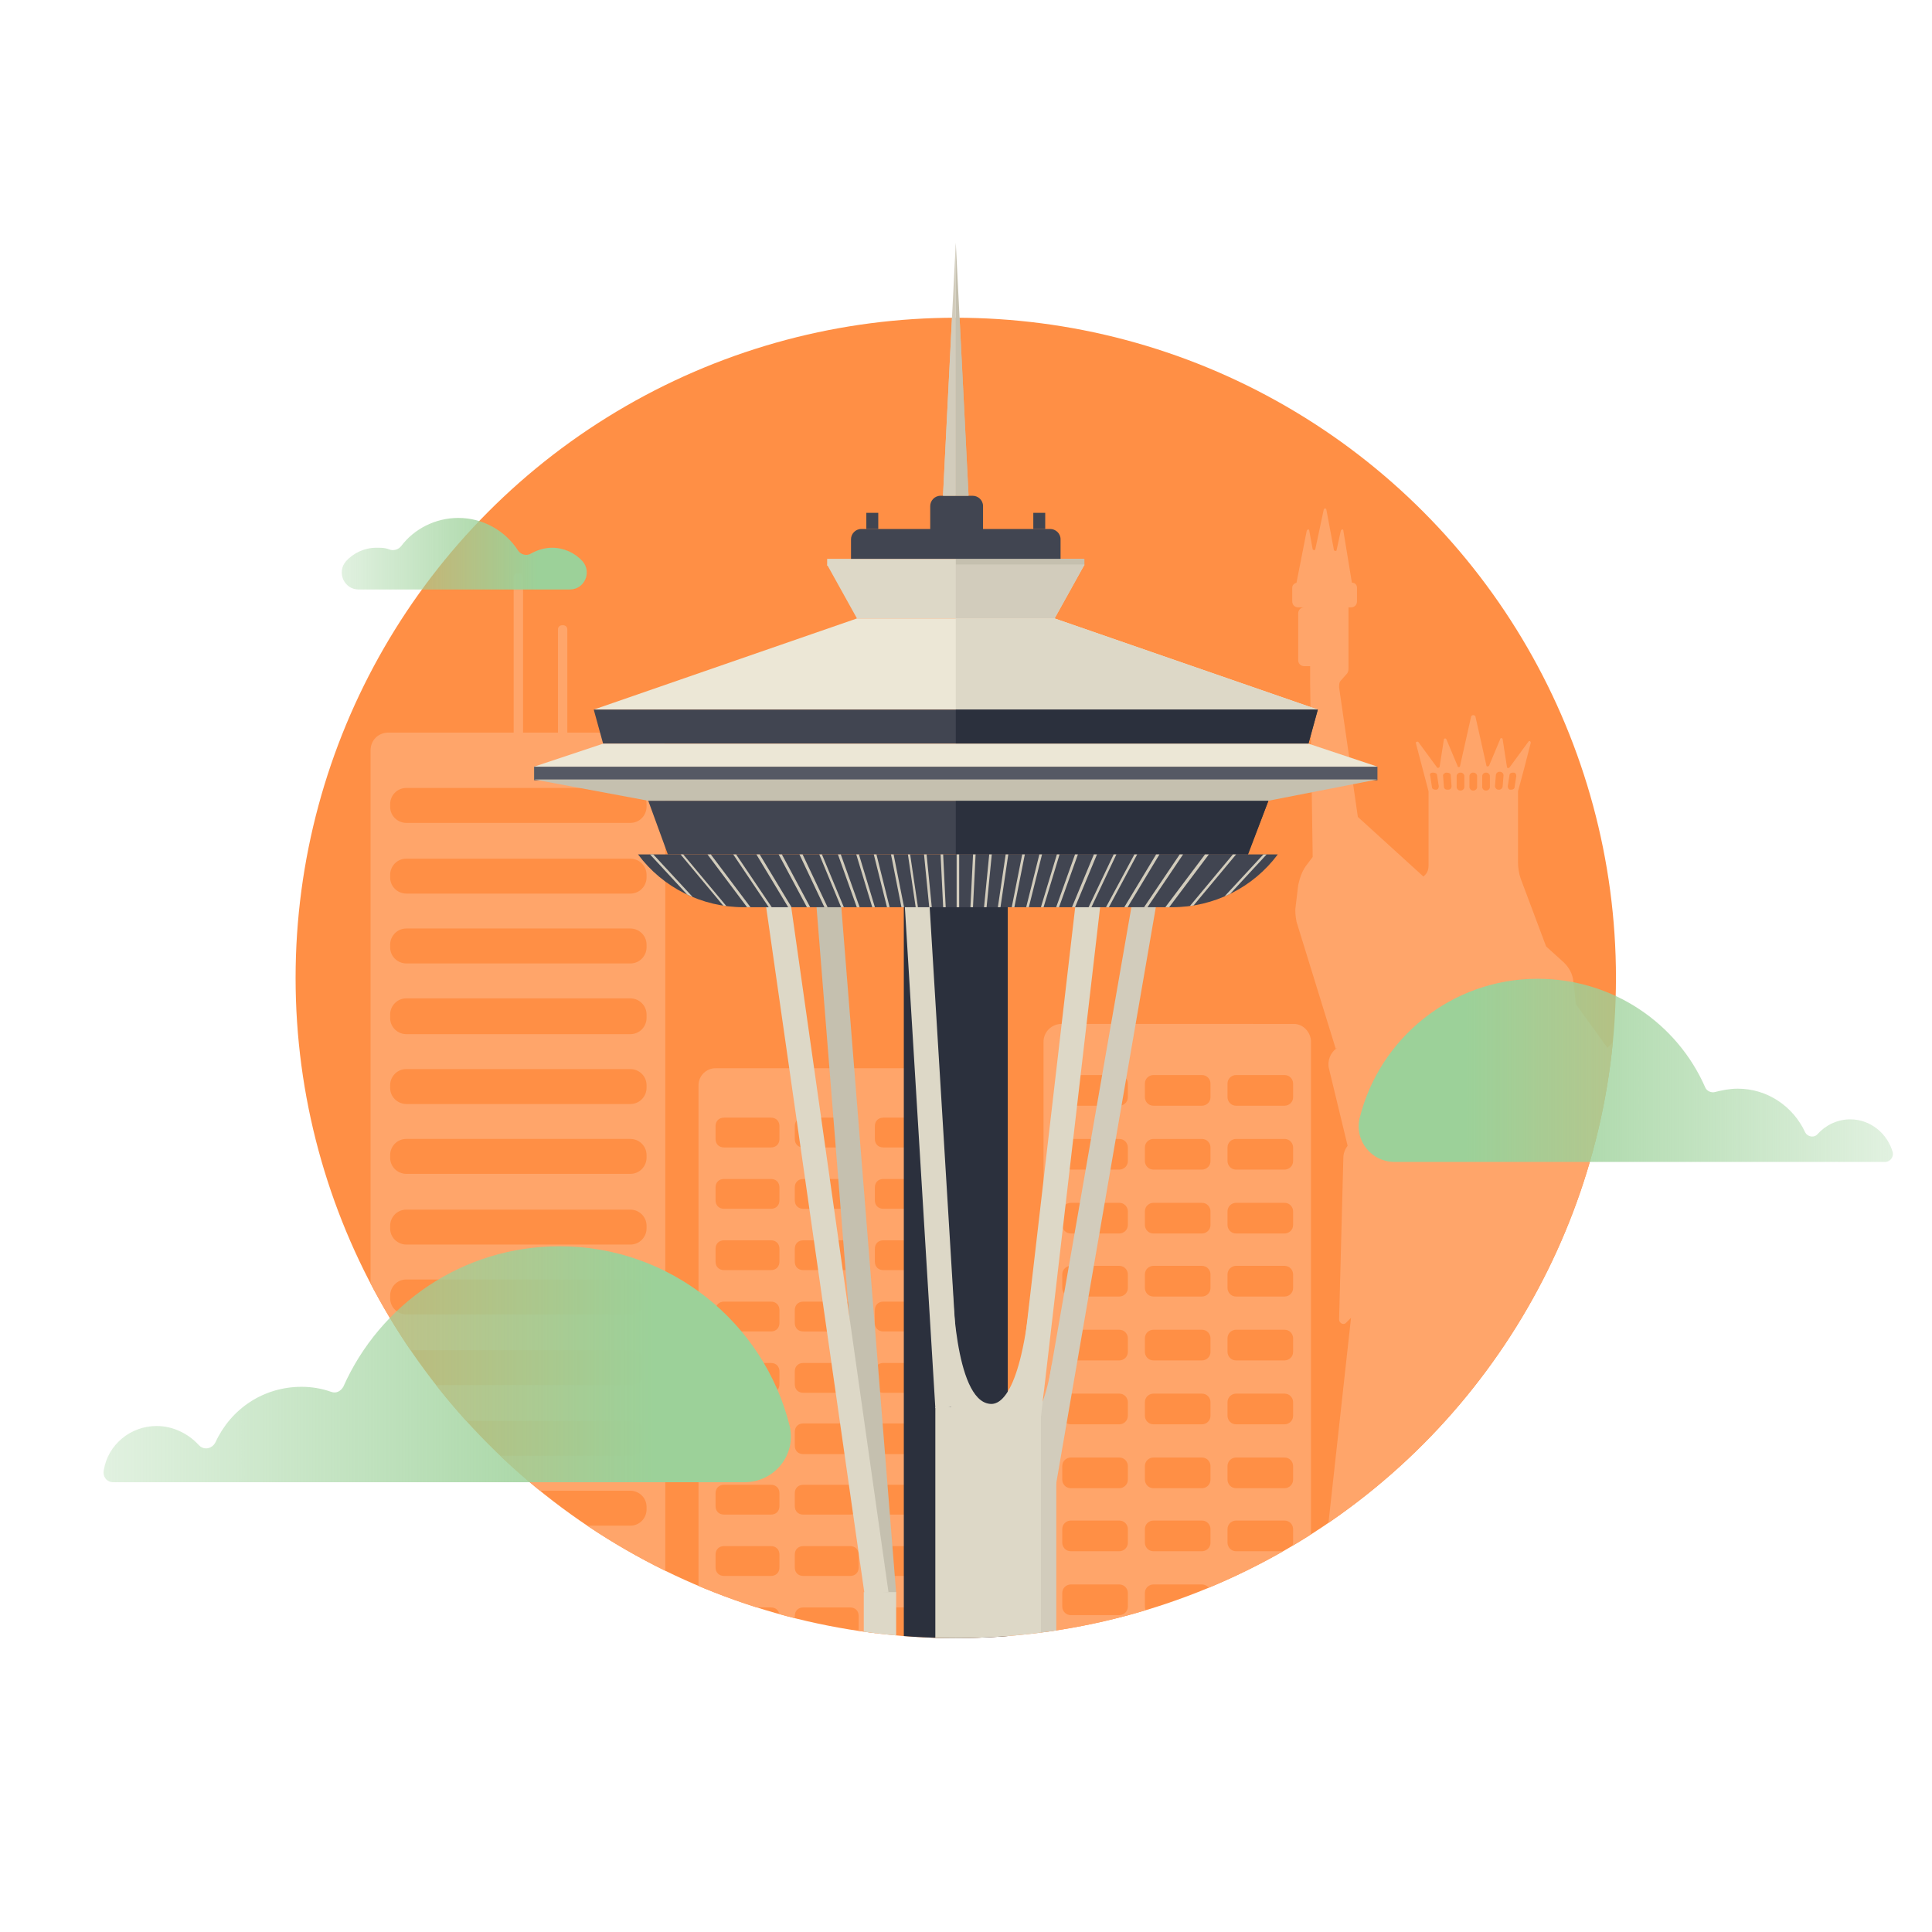 <svg id="background" xmlns="http://www.w3.org/2000/svg" xmlns:xlink="http://www.w3.org/1999/xlink" viewBox="-109.2 310.9 226.8 226.8"><style>.st0{fill:none}.st1{clip-path:url(#SVGID_2_)}.st2{fill:#ffa56a}.st3{fill:#2b303d}.st4{fill:#555964}.st5{fill:#d2ccbc}.st6{fill:#ddd8c7}.st7{fill:#c5c0af}.st8{fill:#ece7d6}.st9{fill:#414551}.st10{clip-path:url(#SVGID_4_)}.st11{fill:url(#SVGID_5_)}.st12{fill:url(#SVGID_6_)}.st13{fill:url(#SVGID_7_)}</style><g id="Usa"><path class="st0" d="M-109.2 310.9h226.8v226.8h-226.8z"/><defs><circle id="SVGID_1_" cx="3" cy="425.7" r="77.5"/></defs><use xlink:href="#SVGID_1_" overflow="visible" fill="#FF8F45"/><clipPath id="SVGID_2_"><use xlink:href="#SVGID_1_" overflow="visible"/></clipPath><g class="st1"><path class="st2" d="M1 436.3h-26.2c-1.1 0-2 .9-2 2v66.3c0 1.1.9 2 2 2H1c1.1 0 2-.9 2-2v-66.3c0-1.1-.9-2-2-2zm-18.7 65.8c0 .6-.4 1-1 1h-5.5c-.6 0-1-.4-1-1v-1.5c0-.6.4-1 1-1h5.5c.6 0 1 .4 1 1v1.5zm0-7.2c0 .6-.4 1-1 1h-5.5c-.6 0-1-.4-1-1v-1.5c0-.6.4-1 1-1h5.5c.6 0 1 .4 1 1v1.5zm0-7.2c0 .6-.4 1-1 1h-5.5c-.6 0-1-.4-1-1v-1.5c0-.6.4-1 1-1h5.5c.6 0 1 .4 1 1v1.5zm0-7.1c0 .6-.4 1-1 1h-5.5c-.6 0-1-.4-1-1V479c0-.6.4-1 1-1h5.5c.6 0 1 .4 1 1v1.6zm0-7.2c0 .6-.4 1-1 1h-5.5c-.6 0-1-.4-1-1v-1.5c0-.6.4-1 1-1h5.5c.6 0 1 .4 1 1v1.5zm0-7.2c0 .6-.4 1-1 1h-5.5c-.6 0-1-.4-1-1v-1.5c0-.6.4-1 1-1h5.5c.6 0 1 .4 1 1v1.5zm0-7.2c0 .6-.4 1-1 1h-5.5c-.6 0-1-.4-1-1v-1.5c0-.6.4-1 1-1h5.5c.6 0 1 .4 1 1v1.5zm0-7.2c0 .6-.4 1-1 1h-5.5c-.6 0-1-.4-1-1v-1.5c0-.6.4-1 1-1h5.5c.6 0 1 .4 1 1v1.5zm0-7.2c0 .6-.4 1-1 1h-5.5c-.6 0-1-.4-1-1v-1.5c0-.6.4-1 1-1h5.5c.6 0 1 .4 1 1v1.5zm9.3 57.5c0 .6-.4 1-1 1h-5.5c-.6 0-1-.4-1-1v-1.5c0-.6.4-1 1-1h5.5c.6 0 1 .4 1 1v1.5zm0-7.2c0 .6-.4 1-1 1h-5.5c-.6 0-1-.4-1-1v-1.5c0-.6.4-1 1-1h5.5c.6 0 1 .4 1 1v1.5zm0-7.2c0 .6-.4 1-1 1h-5.5c-.6 0-1-.4-1-1v-1.5c0-.6.4-1 1-1h5.5c.6 0 1 .4 1 1v1.5zm0-7.1c0 .6-.4 1-1 1h-5.5c-.6 0-1-.4-1-1V479c0-.6.4-1 1-1h5.5c.6 0 1 .4 1 1v1.6zm0-7.2c0 .6-.4 1-1 1h-5.5c-.6 0-1-.4-1-1v-1.5c0-.6.4-1 1-1h5.5c.6 0 1 .4 1 1v1.5zm0-7.2c0 .6-.4 1-1 1h-5.5c-.6 0-1-.4-1-1v-1.5c0-.6.4-1 1-1h5.5c.6 0 1 .4 1 1v1.5zm0-7.2c0 .6-.4 1-1 1h-5.5c-.6 0-1-.4-1-1v-1.5c0-.6.4-1 1-1h5.5c.6 0 1 .4 1 1v1.5zm0-7.2c0 .6-.4 1-1 1h-5.5c-.6 0-1-.4-1-1v-1.5c0-.6.4-1 1-1h5.5c.6 0 1 .4 1 1v1.5zm0-7.2c0 .6-.4 1-1 1h-5.5c-.6 0-1-.4-1-1v-1.5c0-.6.4-1 1-1h5.5c.6 0 1 .4 1 1v1.5zM1 502.1c0 .6-.4 1-1 1h-5.5c-.6 0-1-.4-1-1v-1.5c0-.6.4-1 1-1H0c.6 0 1 .4 1 1v1.5zm0-7.2c0 .6-.4 1-1 1h-5.5c-.6 0-1-.4-1-1v-1.5c0-.6.4-1 1-1H0c.6 0 1 .4 1 1v1.5zm0-7.2c0 .6-.4 1-1 1h-5.5c-.6 0-1-.4-1-1v-1.5c0-.6.4-1 1-1H0c.6 0 1 .4 1 1v1.5zm0-7.1c0 .6-.4 1-1 1h-5.5c-.6 0-1-.4-1-1V479c0-.6.4-1 1-1H0c.6 0 1 .4 1 1v1.6zm0-7.2c0 .6-.4 1-1 1h-5.5c-.6 0-1-.4-1-1v-1.5c0-.6.4-1 1-1H0c.6 0 1 .4 1 1v1.5zm0-7.2c0 .6-.4 1-1 1h-5.5c-.6 0-1-.4-1-1v-1.5c0-.6.4-1 1-1H0c.6 0 1 .4 1 1v1.5zm0-7.2c0 .6-.4 1-1 1h-5.5c-.6 0-1-.4-1-1v-1.5c0-.6.4-1 1-1H0c.6 0 1 .4 1 1v1.5zm0-7.2c0 .6-.4 1-1 1h-5.5c-.6 0-1-.4-1-1v-1.5c0-.6.4-1 1-1H0c.6 0 1 .4 1 1v1.5zm0-7.2c0 .6-.4 1-1 1h-5.5c-.6 0-1-.4-1-1v-1.5c0-.6.4-1 1-1H0c.6 0 1 .4 1 1v1.5zm41.7-13.5H15.4c-1.1 0-2.1.9-2.1 2.1v68.9c0 1.1.9 2.1 2.1 2.1h27.2c1.1 0 2.1-.9 2.1-2.1v-68.9c0-1.1-.9-2.1-2-2.1zm-19.5 68.4c0 .6-.5 1-1 1h-5.7c-.6 0-1-.5-1-1v-1.6c0-.6.5-1 1-1h5.7c.6 0 1 .5 1 1v1.6zm0-7.5c0 .6-.5 1-1 1h-5.7c-.6 0-1-.5-1-1v-1.6c0-.6.5-1 1-1h5.7c.6 0 1 .5 1 1v1.6zm0-7.4c0 .6-.5 1-1 1h-5.7c-.6 0-1-.5-1-1V483c0-.6.5-1 1-1h5.7c.6 0 1 .5 1 1v1.6zm0-7.5c0 .6-.5 1-1 1h-5.7c-.6 0-1-.5-1-1v-1.6c0-.6.5-1 1-1h5.7c.6 0 1 .5 1 1v1.6zm0-7.5c0 .6-.5 1-1 1h-5.7c-.6 0-1-.5-1-1V468c0-.6.5-1 1-1h5.7c.6 0 1 .5 1 1v1.6zm0-7.5c0 .6-.5 1-1 1h-5.7c-.6 0-1-.5-1-1v-1.6c0-.6.5-1 1-1h5.7c.6 0 1 .5 1 1v1.6zm0-7.4c0 .6-.5 1-1 1h-5.7c-.6 0-1-.5-1-1v-1.6c0-.6.5-1 1-1h5.7c.6 0 1 .5 1 1v1.6zm0-7.5c0 .6-.5 1-1 1h-5.7c-.6 0-1-.5-1-1v-1.6c0-.6.5-1 1-1h5.7c.6 0 1 .5 1 1v1.6zm0-7.5c0 .6-.5 1-1 1h-5.7c-.6 0-1-.5-1-1v-1.6c0-.6.5-1 1-1h5.7c.6 0 1 .5 1 1v1.6zm9.7 59.8c0 .6-.5 1-1 1h-5.7c-.6 0-1-.5-1-1v-1.6c0-.6.5-1 1-1h5.7c.6 0 1 .5 1 1v1.6zm0-7.5c0 .6-.5 1-1 1h-5.7c-.6 0-1-.5-1-1v-1.6c0-.6.5-1 1-1h5.7c.6 0 1 .5 1 1v1.6zm0-7.4c0 .6-.5 1-1 1h-5.7c-.6 0-1-.5-1-1V483c0-.6.5-1 1-1h5.7c.6 0 1 .5 1 1v1.6zm0-7.5c0 .6-.5 1-1 1h-5.7c-.6 0-1-.5-1-1v-1.6c0-.6.5-1 1-1h5.7c.6 0 1 .5 1 1v1.6zm0-7.5c0 .6-.5 1-1 1h-5.7c-.6 0-1-.5-1-1V468c0-.6.5-1 1-1h5.7c.6 0 1 .5 1 1v1.6zm0-7.5c0 .6-.5 1-1 1h-5.7c-.6 0-1-.5-1-1v-1.6c0-.6.5-1 1-1h5.7c.6 0 1 .5 1 1v1.6zm0-7.4c0 .6-.5 1-1 1h-5.7c-.6 0-1-.5-1-1v-1.6c0-.6.5-1 1-1h5.7c.6 0 1 .5 1 1v1.6zm0-7.5c0 .6-.5 1-1 1h-5.7c-.6 0-1-.5-1-1v-1.6c0-.6.5-1 1-1h5.7c.6 0 1 .5 1 1v1.6zm0-7.5c0 .6-.5 1-1 1h-5.7c-.6 0-1-.5-1-1v-1.6c0-.6.5-1 1-1h5.7c.6 0 1 .5 1 1v1.6zm9.7 59.8c0 .6-.5 1-1 1h-5.7c-.6 0-1-.5-1-1v-1.6c0-.6.5-1 1-1h5.7c.6 0 1 .5 1 1v1.6zm0-7.5c0 .6-.5 1-1 1h-5.7c-.6 0-1-.5-1-1v-1.6c0-.6.5-1 1-1h5.7c.6 0 1 .5 1 1v1.6zm0-7.4c0 .6-.5 1-1 1h-5.7c-.6 0-1-.5-1-1V483c0-.6.5-1 1-1h5.7c.6 0 1 .5 1 1v1.6zm0-7.5c0 .6-.5 1-1 1h-5.7c-.6 0-1-.5-1-1v-1.6c0-.6.5-1 1-1h5.7c.6 0 1 .5 1 1v1.6zm0-7.5c0 .6-.5 1-1 1h-5.7c-.6 0-1-.5-1-1V468c0-.6.5-1 1-1h5.7c.6 0 1 .5 1 1v1.6zm0-7.5c0 .6-.5 1-1 1h-5.7c-.6 0-1-.5-1-1v-1.6c0-.6.5-1 1-1h5.7c.6 0 1 .5 1 1v1.6zm0-7.4c0 .6-.5 1-1 1h-5.7c-.6 0-1-.5-1-1v-1.6c0-.6.5-1 1-1h5.7c.6 0 1 .5 1 1v1.6zm0-7.5c0 .6-.5 1-1 1h-5.7c-.6 0-1-.5-1-1v-1.6c0-.6.5-1 1-1h5.7c.6 0 1 .5 1 1v1.6zm0-7.5c0 .6-.5 1-1 1h-5.7c-.6 0-1-.5-1-1v-1.6c0-.6.5-1 1-1h5.7c.6 0 1 .5 1 1v1.6z"/><path class="st2" d="M88.6 436.3l-4.8-4.8c-.5-.5-1.4-.5-1.9 0l-2.4 2.4-3.7-5.1-.3-2.7c-.1-.9-.5-1.6-1.1-2.2l-2.1-1.9-3-8c-.2-.6-.3-1.3-.3-1.9v-8.3l.7-2.6.8-3.1c0-.2-.2-.3-.3-.1l-2.2 3c-.1.1-.3.1-.3-.1l-.5-3.2c0-.2-.3-.2-.3 0l-1.3 3.1c-.1.1-.3.1-.3 0L64 395c-.1-.2-.4-.2-.5 0l-1.3 5.8c0 .2-.3.2-.3 0l-1.3-3.1c-.1-.2-.3-.1-.3 0l-.5 3.2c0 .1-.2.2-.3.1l-2.2-3c-.1-.1-.3 0-.3.1l1.5 5.7v8.7c0 .4-.1.8-.4 1.1l-.2.2-7.7-7-2.2-15.2c0-.3 0-.6.2-.8l.7-.8c.2-.2.2-.5.2-.7v-7.1h.3c.4 0 .7-.3.7-.7v-1.6c0-.3-.2-.6-.6-.6l-1-6.1c0-.2-.2-.2-.3 0l-.5 2.3c0 .1-.2.1-.3 0l-.9-4.8c0-.1-.2-.2-.3 0l-1 4.7c0 .1-.2.1-.3 0l-.4-2.2c0-.2-.2-.2-.3 0l-1.2 6.1c-.3.1-.5.3-.5.6v1.6c0 .4.3.7.7.7h.7c-.4 0-.7.3-.7.7v5.5c0 .4.3.7.7.7h.7v2l.3 20.4-.6.8c-.6.7-.9 1.6-1.1 2.5l-.3 2.5c-.1.6 0 1.2.1 1.8l4.6 14.9.2-.1c-.8.5-1.2 1.5-1 2.4l2.2 9.1c-.3.4-.5.9-.5 1.4l-.5 19c0 .4.5.7.8.4l.6-.6-3.3 30 8.5 5.6 12.3-.9v-.7l14.3-3.1-2.7-33.6h.3c.5.1.9-.3.9-.8l-2.1-18.2 1.2 10.1 3.3-5.4c.3-.5.4-1.2.3-1.8l-.4-1.9.2-.2.9.9c.3.3.7.3.9 0l4.3-4.3c.3-.3.3-.7 0-.9l-.9-.9 1.3-1.3c.4-.5.4-1.4-.1-1.9zM68 401.9c0-.2.2-.3.4-.3h.1c.2 0 .3.2.3.4l-.2 1.3c0 .2-.2.3-.4.3h-.1c-.2 0-.3-.2-.3-.4l.2-1.3zm-1.6 0c0-.2.2-.4.4-.4h.1c.2 0 .4.2.4.4l-.1 1.3c0 .2-.2.4-.4.4h-.1c-.2 0-.4-.2-.4-.4l.1-1.3zm-1.6.1c0-.2.2-.4.4-.4h.1c.2 0 .4.2.4.4v1.3c0 .2-.2.4-.4.4h-.1c-.2 0-.4-.2-.4-.4V402zm-1.5 0c0-.2.2-.4.4-.4h.1c.2 0 .4.2.4.4v1.3c0 .2-.2.4-.4.4h-.1c-.2 0-.4-.2-.4-.4V402zm-1.5 0c0-.2.2-.4.4-.4h.1c.2 0 .4.2.4.4v1.3c0 .2-.2.4-.4.4h-.1c-.2 0-.4-.2-.4-.4V402zm-1.2-.4c.3 0 .5.1.5.3l.1 1.3c0 .2-.1.4-.4.4h-.1c-.2 0-.4-.1-.4-.4l-.1-1.3c0-.1.2-.3.4-.3zm-1.6 0c.3 0 .5.1.5.3l.2 1.3c0 .2-.1.4-.3.4h-.1c-.2 0-.4-.1-.4-.3l-.2-1.3c-.1-.2 0-.4.3-.4zm-92.1-4.7h-9.5v-12.1c0-.3-.2-.5-.5-.5h-.1c-.3 0-.5.2-.5.5v12.1h-4.1v-18.2c0-.3-.2-.5-.5-.5h-.1c-.3 0-.5.2-.5.5v18.2h-14.7c-1.2 0-2.1.9-2.1 2.1v103.2c0 1.2.9 2.1 2.1 2.1h30.4c1.2 0 2.1-.9 2.1-2.1V399c.1-1.2-.8-2.1-2-2.1zm-.2 99.4c0 1-.8 1.9-1.9 1.9h-26.3c-1 0-1.9-.8-1.9-1.9v-.3c0-1 .8-1.9 1.9-1.9h26.3c1 0 1.9.8 1.9 1.9v.3zm0-8.2c0 1-.8 1.9-1.9 1.9h-26.3c-1 0-1.9-.8-1.9-1.9v-.3c0-1 .8-1.9 1.9-1.9h26.3c1 0 1.9.8 1.9 1.9v.3zm0-8.2c0 1-.8 1.9-1.9 1.9h-26.3c-1 0-1.9-.8-1.9-1.9v-.3c0-1 .8-1.9 1.9-1.9h26.3c1 0 1.9.8 1.9 1.9v.3zm0-8.3c0 1-.8 1.9-1.9 1.9h-26.3c-1 0-1.9-.8-1.9-1.9v-.3c0-1 .8-1.9 1.9-1.9h26.3c1 0 1.9.8 1.9 1.9v.3zm0-8.3c0 1-.8 1.9-1.9 1.9h-26.3c-1 0-1.9-.8-1.9-1.9v-.3c0-1 .8-1.9 1.9-1.9h26.3c1 0 1.9.8 1.9 1.9v.3zm0-8.2c0 1-.8 1.9-1.9 1.9h-26.3c-1 0-1.9-.8-1.9-1.9v-.3c0-1 .8-1.9 1.9-1.9h26.3c1 0 1.9.8 1.9 1.9v.3zm0-8.3c0 1-.8 1.9-1.9 1.9h-26.3c-1 0-1.9-.8-1.9-1.9v-.3c0-1 .8-1.9 1.9-1.9h26.3c1 0 1.9.8 1.9 1.9v.3zm0-8.2c0 1-.8 1.9-1.9 1.9h-26.3c-1 0-1.9-.8-1.9-1.9v-.3c0-1 .8-1.9 1.9-1.9h26.3c1 0 1.9.8 1.9 1.9v.3zm0-8.2c0 1-.8 1.9-1.9 1.9h-26.3c-1 0-1.9-.8-1.9-1.9v-.4c0-1 .8-1.9 1.9-1.9h26.3c1 0 1.9.8 1.9 1.9v.4zm0-8.3c0 1-.8 1.9-1.9 1.9h-26.3c-1 0-1.9-.8-1.9-1.9v-.3c0-1 .8-1.9 1.9-1.9h26.3c1 0 1.9.8 1.9 1.9v.3zm0-8.2c0 1-.8 1.9-1.9 1.9h-26.3c-1 0-1.9-.8-1.9-1.9v-.3c0-1 .8-1.9 1.9-1.9h26.3c1 0 1.9.8 1.9 1.9v.3zm0-8.3c0 1-.8 1.9-1.9 1.9h-26.3c-1 0-1.9-.8-1.9-1.9v-.3c0-1 .8-1.9 1.9-1.9h26.3c1 0 1.9.8 1.9 1.9v.3z"/></g><g class="st1"><path class="st3" d="M-3.1 416.2H9.1v314.6H-3.1z"/><path class="st4" d="M-32.1 683.9H37v4.1h-69.1z"/><path class="st5" d="M12.6 497.7l-2.9-.4 14-80.4 2.8.4z"/><path class="st5" d="M13 484.5h1.8v63.1H13zm1.3-13.6s-.6 4.3-1.8 5.8c-1.2 1.5 1.1 5.5 1.1 5.5l.7-11.3z"/><path class="st6" d="M10.6 497.9l-2.9-.2 9.4-81 2.9.2z"/><path class="st7" d="M-6.9 498l2.9-.1-6.5-81.3-2.9.1z"/><path class="st6" d="M2.6 461.5s.2 13.8 4.4 14.2c.8.1 3.4-.2 4.7-12l2 .1-2.9 24.5-8.5.7.3-27.5zm-10.4 36.3H-4v51.4h-3.8z"/><path class="st7" d="M12.3 574.6H17v2.9h-4.7z"/><path class="st6" d="M3 574.6h8.9v2.9H3z"/><path class="st7" d="M12.3 598.5H17v2.9h-4.7z"/><path class="st6" d="M3 598.5h8.9v2.9H3z"/><path class="st7" d="M14 622.1h5.8v2.9H14z"/><path class="st6" d="M-16.5 622.1h29.9v2.9h-29.9z"/><path class="st7" d="M14 646.7h8.5v2.9H14z"/><path class="st6" d="M4.1 646.7h9.3v2.9H4.1zm-23.6 0h4.2v2.9h-4.2z"/><path class="st7" d="M15.2 670.2h8.5v2.9h-8.5z"/><path class="st6" d="M3.1 670.2h11.5v2.9H3.1zm-26 0h5.2v2.9h-5.2zm-3.3 23h43.1v2.9h-43.1z"/><path class="st7" d="M16.2 693.2h10.4v2.9H16.2z"/><path class="st6" d="M4.4 716.5h12.5v2.9H4.4zm-32.4 0h5.1v2.9H-28z"/><path class="st7" d="M17.5 716.5h10.4v2.9H17.5z"/><path class="st6" d="M3.5 476l-2.9.2L-3 417l2.9-.2z"/><path class="st6" d="M.6 476.1H13v76.2H.6z"/><path class="st8" d="M-32.1 683.9l14.3-5.7H3.7l-9.5 5.7z"/><path class="st5" d="M3.7 678.2h15.7l17.6 5.7H-5.8z"/><path class="st3" d="M-16.7 730.8h39.5v3.5h-39.5zm-10.7 3.5h54.1v9.6h-54.1z"/><path class="st6" d="M-22.9 687.9v1.8l5.9 3.5h48.8L37 688z"/><path class="st8" d="M-32.1 687.9v1.8l5.9 3.5h48.8l5.3-5.2z"/><path class="st7" d="M-32.1 689.7h25.3l3.5 3.5h-22.9z"/><path class="st6" d="M.6 549.9h5.1v194H.6zm9.45 1.434l2.898-.104 6.904 192.685-2.898.104z"/><path class="st7" d="M11.968 547.527l2.89-.257L32.32 743.7l-2.888.258z"/><path class="st5" d="M-24.405 744.055l-2.884-.303L-6.845 548.83l2.884.303z"/><path class="st6" d="M-30.33 744.025l-2.875-.375L-7.75 548.9l2.874.375zM5.8 558.8s.6-5.7 1.8-5.7c1.2 0 2.8 10.5 2.8 10.5l-.3-11.7-4.9.1.6 6.8zm-13.5-60.7l2.8-.3-11.5-81-2.9.3z"/><path class="st4" d="M-46.5 400.9h99v1.6h-99z"/><path class="st6" d="M-12.1 376.5H18v.8h-30.1z"/><path class="st7" d="M3 376.5h15.1v.8H3z"/><path class="st9" d="M15.3 376.5H-9.3v-2.3c0-.6.5-1.2 1.2-1.2h22.2c.6 0 1.2.5 1.2 1.2v2.3zm22 34.7h-68.1l-2.3-6.3h72.8z"/><path class="st3" d="M37.3 411.2H3v-6.3h36.7z"/><path class="st6" d="M14.6 383.5H-8.6l-3.5-6.3h30.2z"/><path class="st5" d="M14.6 383.5H3v-6.3h15.1z"/><defs><path id="SVGID_3_" d="M28.4 417.4h-50.3c-4.9 0-9.5-2.3-12.4-6.2h75.1c-2.9 3.9-7.5 6.2-12.4 6.2z"/></defs><use xlink:href="#SVGID_3_" overflow="visible" fill="#414551"/><clipPath id="SVGID_4_"><use xlink:href="#SVGID_3_" overflow="visible"/></clipPath><g class="st10"><path class="st5" d="M3.4 450.2l57-55.6-.2-.2-57 55.6"/><path class="st5" d="M3.4 450.2l54.7-59.1-.2-.2L3.2 450"/><path class="st5" d="M3.4 450.2l52.1-62.5-.3-.1-52 62.4"/><path class="st5" d="M3.4 450.2l49.3-65.6-.3-.2L3.1 450"/><path class="st5" d="M3.4 450.2l46.3-68.7-.3-.1L3.1 450"/><path class="st5" d="M3.4 450.2l43.1-71.5-.3-.1L3.1 450"/><path class="st5" d="M3.4 450.2l39.7-74.1-.2-.1-39.8 74"/><path class="st5" d="M3.4 450.2l36.2-76.5-.2-.1L3.1 450"/><path class="st5" d="M3.4 450.2L36 371.6l-.3-.1L3.1 450"/><path class="st5" d="M3.4 450.2l28.8-80.6-.3-.1-28.8 80.6"/><path class="st5" d="M3.4 450.1l24.9-82.2-.3-.1-24.9 82.3"/><path class="st5" d="M3.4 450.1l20.9-83.6-.3-.1-20.9 83.7"/><path class="st5" d="M3.4 450.1l16.8-84.8-.3-.1-16.8 84.9"/><path class="st5" d="M3.4 450.1l12.7-85.7-.3-.1-12.7 85.8"/><path class="st5" d="M3.4 450.1l8.5-86.4h-.3l-8.5 86.4"/><path class="st5" d="M3.4 450.1l4.3-86.8h-.3l-4.3 86.8"/><path class="st5" d="M3.4 450.1v-87h-.3v87"/><path class="st5" d="M3.4 450.1l-4.2-86.8h-.3l4.2 86.8"/><path class="st5" d="M3.4 450.1l-8.5-86.4h-.3l8.5 86.4"/><path class="st5" d="M3.4 450.1l-12.7-85.8-.2.1 12.6 85.7"/><path class="st5" d="M3.4 450.1l-16.8-84.9-.3.1 16.8 84.8"/><path class="st5" d="M3.4 450.1l-20.9-83.7-.3.1 20.9 83.6"/><path class="st5" d="M3.4 450.1l-24.9-82.3-.3.1 24.9 82.2"/><path class="st5" d="M3.4 450.1l-28.8-80.6-.3.1 28.8 80.6"/><path class="st5" d="M3.4 450l-32.6-78.5-.2.1 32.5 78.6"/><path class="st5" d="M3.4 450l-36.2-76.4-.3.1 36.2 76.5"/><path class="st5" d="M3.4 450l-39.7-74-.3.1 39.7 74.1"/><path class="st5" d="M3.4 450l-43.1-71.4-.3.1 43.1 71.5"/><path class="st5" d="M3.4 450l-46.3-68.6-.2.1 46.2 68.7"/><path class="st5" d="M3.4 450l-49.3-65.6-.2.2 49.2 65.6"/><path class="st5" d="M3.4 450l-52.1-62.4-.2.1 52.1 62.5"/><path class="st5" d="M3.4 450l-54.7-59.1-.2.2 54.7 59.1"/><path class="st5" d="M3.4 450l-57.1-55.6-.2.2 57.1 55.6"/></g><path class="st5" d="M3 339.4l-1.5 29.7H3z"/><path class="st7" d="M3 339.4l1.5 29.7H3z"/><path class="st9" d="M6 373.1H0v-2.8c0-.6.5-1.2 1.2-1.2H5c.6 0 1.2.5 1.2 1.2v2.8z"/><path class="st8" d="M45.5 394.2h-85l30.9-10.7h23.2z"/><path class="st6" d="M45.5 394.2H3v-10.7h11.6z"/><path class="st9" d="M44.4 398.2h-82.8l-1.1-4h85z"/><path class="st3" d="M44.4 398.2H3v-4h42.5z"/><path class="st8" d="M-38.4 398.2l-8.1 2.7h99l-8.1-2.7z"/><path class="st7" d="M52.5 402.4l-12.8 2.5h-72.8l-13.4-2.5z"/><path class="st9" d="M-7.5 371.1h1.4v1.9h-1.4zm19.6 0h1.4v1.9h-1.4z"/></g><linearGradient id="SVGID_5_" gradientUnits="userSpaceOnUse" x1="50.265" y1="436.594" x2="112.95" y2="436.594"><stop offset=".2" stop-color="#9CD199"/><stop offset="1" stop-color="#9CD199" stop-opacity=".3"/></linearGradient><path class="st11" d="M108 442.3c-1.5 0-2.9.7-3.8 1.7-.4.5-1.2.4-1.5-.2-1.4-3-4.4-5.1-7.9-5.1-1 0-1.9.2-2.7.4-.4.1-.9-.1-1.1-.5-3.3-7.6-10.9-12.8-19.7-12.8-10.1 0-18.6 7-20.9 16.4-.6 2.6 1.4 5.1 4.1 5.1h57.6c.6 0 1-.6.9-1.1-.6-2.2-2.6-3.9-5-3.9z"/><linearGradient id="SVGID_6_" gradientUnits="userSpaceOnUse" x1="-2255.617" y1="470.94" x2="-2174.851" y2="470.94" gradientTransform="matrix(-1 0 0 1 -2272 0)"><stop offset=".2" stop-color="#9CD199"/><stop offset="1" stop-color="#9CD199" stop-opacity=".3"/></linearGradient><path class="st12" d="M-90.8 478.3c1.9 0 3.7.9 4.9 2.2.6.7 1.6.5 2-.3 1.8-3.9 5.6-6.5 10.1-6.5 1.2 0 2.4.2 3.5.6.6.2 1.1-.1 1.4-.6 4.3-9.7 14-16.5 25.4-16.5 13 0 24 9 27 21.1.8 3.4-1.8 6.6-5.3 6.6h-74.1c-.8 0-1.3-.7-1.1-1.5.5-2.9 3.1-5.1 6.2-5.1z"/><linearGradient id="SVGID_7_" gradientUnits="userSpaceOnUse" x1="-69.167" y1="375.89" x2="-40.308" y2="375.89"><stop offset="0" stop-color="#9CD199" stop-opacity=".3"/><stop offset=".8" stop-color="#9CD199"/></linearGradient><path class="st13" d="M-60.1 380.1h17.8c1.7 0 2.6-2 1.5-3.3-.9-1-2.2-1.6-3.6-1.6-.9 0-1.8.3-2.5.7-.5.3-1.2.1-1.5-.4-1.5-2.3-4.1-3.8-7-3.8-2.7 0-5.2 1.3-6.7 3.3-.3.4-.9.6-1.4.4-.5-.2-.9-.2-1.5-.2-1.4 0-2.7.6-3.6 1.6-1.1 1.3-.2 3.3 1.5 3.3h7z"/><g><path class="st5" d="M3 339.4l-1.5 29.7H3z"/><path class="st7" d="M3 339.4l1.5 29.7H3z"/></g></g></svg>